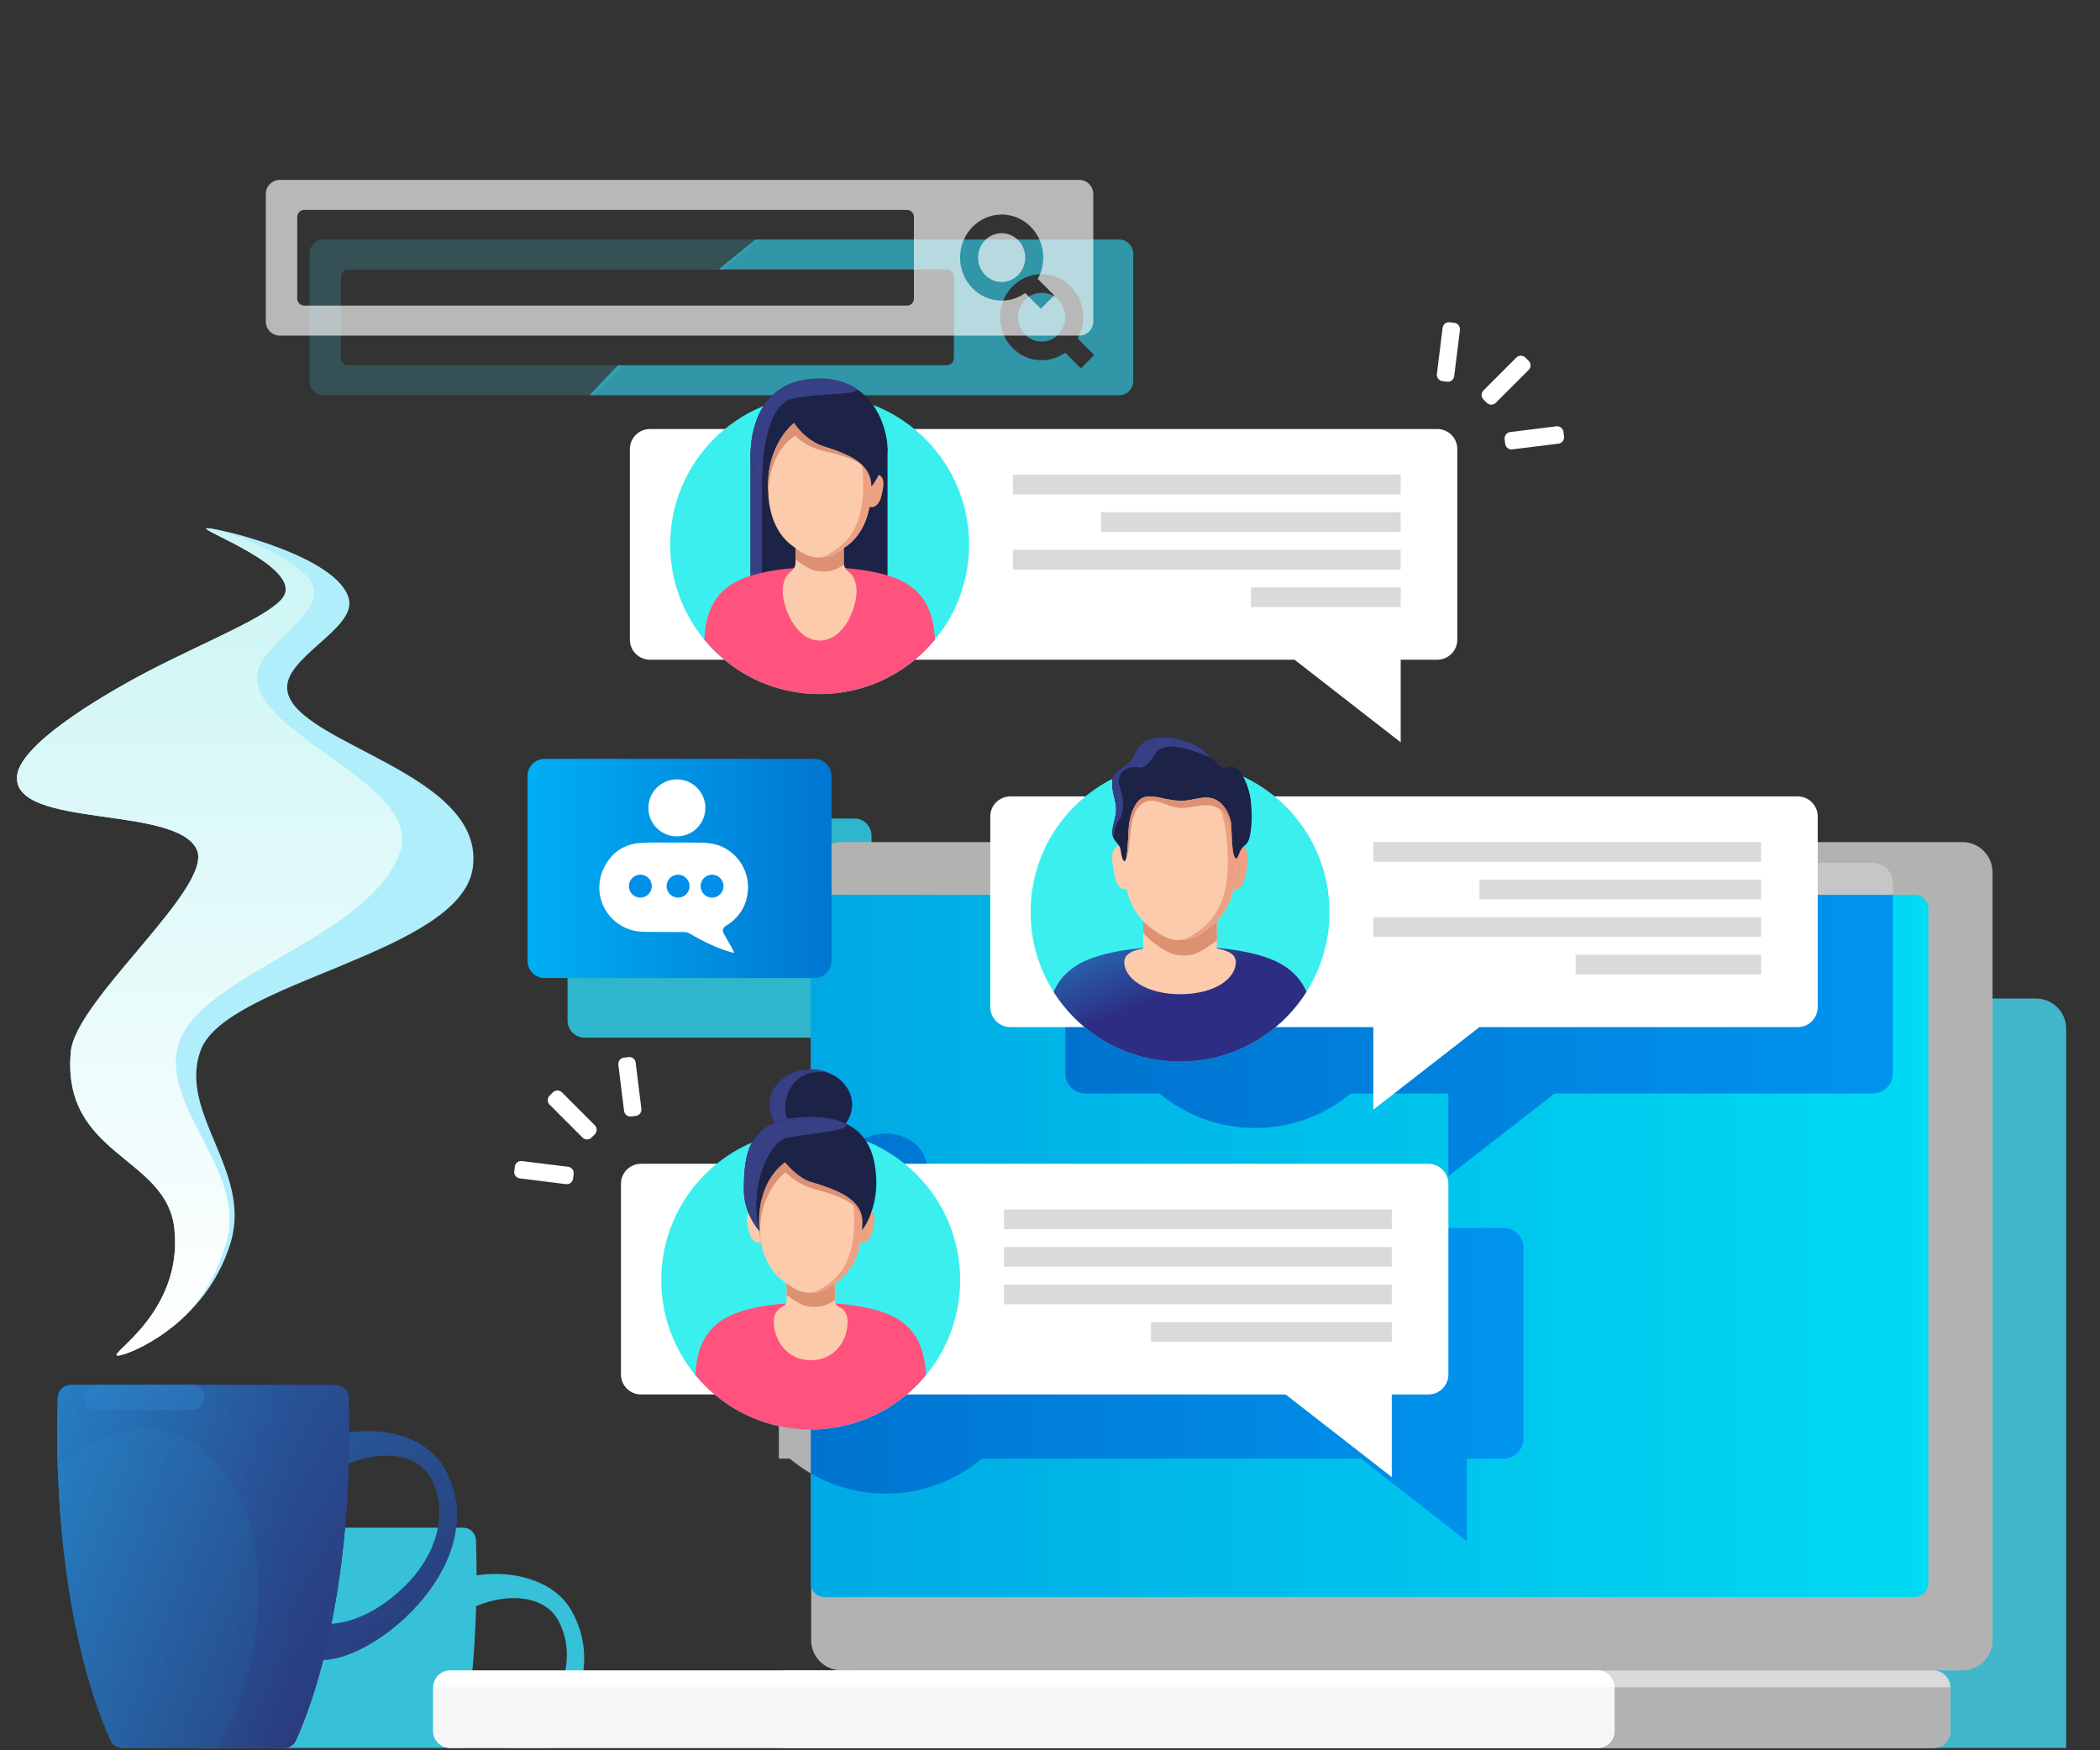 <?xml version="1.0" encoding="utf-8"?>
<!-- Generator: Adobe Illustrator 15.0.0, SVG Export Plug-In . SVG Version: 6.00 Build 0)  -->
<!DOCTYPE svg PUBLIC "-//W3C//DTD SVG 1.1//EN" "http://www.w3.org/Graphics/SVG/1.1/DTD/svg11.dtd">
<svg version="1.1" id="Layer_1" xmlns="http://www.w3.org/2000/svg" xmlns:xlink="http://www.w3.org/1999/xlink" x="0px" y="0px"
	 width="600px" height="500px" viewBox="0 0 600 500" enable-background="new 0 0 600 500" xml:space="preserve">
<rect x="0" y="0" width="600" height="500" fill="#333333" stroke="none"/>
<g>
	<path opacity="0.85" fill="#2ECBE6" d="M244.132,233.823h-77.107c-2.691,0-4.871,2.182-4.871,4.871v52.864
		c0,2.69,2.18,4.871,4.871,4.871h77.107c2.69,0,4.871-2.181,4.871-4.871v-52.864C249.003,236.004,246.822,233.823,244.132,233.823z
		 M220.541,267.274l-19.747,11.401c-1.654,0.954-3.722-0.239-3.722-2.149v-22.803c0-1.909,2.067-3.103,3.722-2.148l19.747,11.401
		C222.195,263.932,222.195,266.32,220.541,267.274z"/>
	<path fill="#36C1D9" d="M132.067,499.322c2.193-12.416,3.579-26.083,3.975-40.504c9.298-3.889,19.77-3.093,23.625,4.382
		c5.34,10.355,0.794,22.559-7.756,30.816c-2.092,2.023-4.283,3.8-6.533,5.306h10.262c9.565-10.624,15.463-25.232,7.673-39.155
		c-4.596-8.214-15.701-11.79-27.152-10.161c-0.003-3.381-0.059-6.729-0.169-10.033c-0.065-1.98-1.676-3.555-3.656-3.555H56.564
		c-1.979,0-3.591,1.574-3.657,3.555c-0.113,3.389-0.171,6.818-0.171,10.288c0,17.575,1.47,34.214,4.094,49.062H132.067z"/>
	<path opacity="0.85" fill="#45CEE6" d="M590.334,499.322V293.87c0-4.761-3.855-8.621-8.624-8.621H252.19
		c-4.76,0-8.618,3.86-8.618,8.621v205.452H590.334z"/>
	<path fill="#B2B2B2" d="M560.672,477.172H240.386c-4.762,0-8.623-3.861-8.623-8.623V249.177c0-4.762,3.86-8.623,8.623-8.623
		h320.286c4.762,0,8.622,3.86,8.622,8.623v219.372C569.294,473.311,565.434,477.172,560.672,477.172z"/>
	<path fill="#DADADA" d="M552.385,499.32H224.517c-2.668,0-4.831-2.162-4.831-4.83v-12.487c0-2.667,2.163-4.831,4.831-4.831h327.868
		c2.668,0,4.831,2.164,4.831,4.831v12.487C557.216,497.158,555.053,499.32,552.385,499.32z"/>
	<linearGradient id="SVGID_1_" gradientUnits="userSpaceOnUse" x1="231.632" y1="355.92" x2="550.953" y2="355.92">
		<stop  offset="0" style="stop-color:#00A9E4"/>
		<stop  offset="1" style="stop-color:#00DAF3"/>
	</linearGradient>
	<path fill="url(#SVGID_1_)" d="M547.014,456.219H235.571c-2.176,0-3.939-1.765-3.939-3.939V259.561
		c0-2.175,1.764-3.938,3.939-3.938h311.442c2.176,0,3.939,1.764,3.939,3.938v192.719
		C550.953,454.454,549.189,456.219,547.014,456.219z"/>
	<path fill="#FFFFFF" d="M180.334,318.941l1.34-0.167c0.996-0.123,1.704-1.03,1.58-2.026l-1.635-13.202
		c-0.124-0.997-1.031-1.704-2.027-1.581l-1.34,0.167c-0.996,0.123-1.703,1.031-1.579,2.026l1.635,13.204
		C178.43,318.356,179.338,319.063,180.334,318.941z"/>
	<path fill="#FFFFFF" d="M169.009,324.962l0.935-0.936c0.716-0.715,0.716-1.874,0-2.591l-9.388-9.386
		c-0.715-0.716-1.874-0.716-2.589,0l-0.934,0.933c-0.715,0.716-0.715,1.873,0,2.588l9.388,9.392
		C167.136,325.674,168.295,325.674,169.009,324.962z"/>
	<linearGradient id="SVGID_2_" gradientUnits="userSpaceOnUse" x1="304.393" y1="295.799" x2="540.811" y2="295.799">
		<stop  offset="0" style="stop-color:#0073D0"/>
		<stop  offset="1" style="stop-color:#0094EE"/>
	</linearGradient>
	<path fill="url(#SVGID_2_)" d="M304.393,255.622v51.026c0,3.166,2.567,5.733,5.734,5.733h21.195
		c7.401,6.154,16.91,9.857,27.288,9.857s19.888-3.703,27.288-9.857h27.933v23.595l30.332-23.595h90.913
		c3.167,0,5.734-2.567,5.734-5.733v-51.026H304.393z"/>
	<path fill="#C6C6C6" d="M540.811,255.622v-3.408c0-3.167-2.567-5.733-5.734-5.733H385.643c-2.736-2.241-5.759-4.143-9-5.655
		c-0.052-0.093-0.107-0.181-0.161-0.271h-36.72c-0.176,0.28-0.318,0.569-0.404,0.868c-2.78,1.407-5.389,3.102-7.778,5.059h-21.452
		c-3.167,0-5.734,2.566-5.734,5.733v3.408H540.811z"/>
	<linearGradient id="SVGID_3_" gradientUnits="userSpaceOnUse" x1="231.632" y1="382.037" x2="435.287" y2="382.037">
		<stop  offset="0" style="stop-color:#0073D0"/>
		<stop  offset="1" style="stop-color:#0094EE"/>
	</linearGradient>
	<path fill="url(#SVGID_3_)" d="M429.554,350.771H279.93c-3.303-2.674-7.013-4.859-11.023-6.46c-1.338-2.08-3.229-3.82-5.846-5.04
		c1.174-1.561,1.863-3.411,1.863-5.4c0-5.557-5.299-10.062-11.836-10.062c-6.536,0-11.836,4.505-11.836,10.062
		c0,1.876,0.616,3.627,1.669,5.13c-3.212,1.281-5.281,3.262-6.603,5.693c-1.618,0.691-3.179,1.487-4.686,2.364v73.838
		c6.304,3.676,13.633,5.783,21.456,5.783c10.459,0,20.035-3.767,27.459-10.009h108.228l30.332,23.595v-23.595h10.447
		c3.166,0,5.733-2.567,5.733-5.732v-54.434C435.287,353.339,432.72,350.771,429.554,350.771z"/>
	<path fill="#B2B2B2" d="M231.632,347.059c-1.892,1.104-3.694,2.342-5.387,3.713h-3.718v65.899h3.101
		c1.871,1.573,3.879,2.989,6.004,4.226V347.059z"/>
	<g>
		<path fill="#FFFFFF" d="M513.621,227.507h-224.95c-3.167,0-5.734,2.567-5.734,5.733v54.434c0,3.167,2.567,5.734,5.734,5.734
			h103.705v23.595l30.332-23.595h90.913c3.165,0,5.732-2.567,5.732-5.734V233.24C519.354,230.074,516.786,227.507,513.621,227.507z"
			/>
		<g>
			<circle fill="#3BEFEF" cx="337.156" cy="260.562" r="42.704"/>
			<linearGradient id="SVGID_4_" gradientUnits="userSpaceOnUse" x1="325.57" y1="254.939" x2="336.913" y2="282.747">
				<stop  offset="0" style="stop-color:#2581C4"/>
				<stop  offset="1" style="stop-color:#2D2E83"/>
			</linearGradient>
			<path fill="url(#SVGID_4_)" d="M373.28,283.338c-7.562,11.976-20.917,19.93-36.127,19.93c-15.211,0-28.562-7.954-36.126-19.93
				c1.348-3.13,3.581-5.828,7.18-7.91c3.293-1.905,7.896-3.182,12.994-3.977c5.095-0.795,10.686-1.119,15.952-1.119
				c10.534,0,22.357,1.285,28.946,5.096C369.698,277.51,371.932,280.208,373.28,283.338z"/>
			<path fill="#FBCBAB" d="M347.676,270.958v-10.175h-21.04v10.175c-3.196,0.544-5.418,1.634-5.418,3.928
				c0,4.475,6.06,9.126,15.938,9.126c10.233,0,15.938-4.651,15.938-9.126C353.094,272.592,350.87,271.502,347.676,270.958z"/>
			<path fill="#FBCBAB" d="M324.314,248.335c0-3.162-1.385-7.008-3.096-7.008c-1.709,0-3.462,0.608-3.462,3.77
				c0,1.522,0.542,4.932,1.066,6.426c0.563,1.609,1.51,2.536,2.396,2.536C322.93,254.06,324.314,251.497,324.314,248.335z"/>
			<path fill="#ECA182" d="M349.995,248.335c0-3.162,1.387-7.008,3.096-7.008c1.71,0,3.462,0.608,3.462,3.77
				c0,1.522-0.541,4.932-1.064,6.426c-0.564,1.609-1.511,2.536-2.397,2.536C351.382,254.06,349.995,251.497,349.995,248.335z"/>
			<path fill="#DB9172" d="M347.678,263.163v5.398c-0.438,0.384-0.896,0.745-1.377,1.082c-1.835,1.292-3.125,2.121-4.328,2.625
				c-1.206,0.508-2.319,0.694-3.792,0.694c-2.947,0-4.457-0.741-8.118-3.319c-1.291-0.912-2.435-1.986-3.427-3.227v-3.251
				c0.729,0.762,1.531,1.447,2.4,2.061c3.664,2.582,5.173,3.322,8.12,3.322c1.474,0,2.587-0.185,3.794-0.694
				c1.2-0.506,2.492-1.337,4.327-2.628C346.146,264.613,346.948,263.928,347.678,263.163z"/>
			<path fill="#FBCBAB" d="M337.155,221.889L337.155,221.889L337.155,221.889c-12.665,0-16.118,10.915-16.118,24.378
				c0,8.929,2.791,15.292,7.999,18.961c3.662,2.582,5.173,3.32,8.119,3.32l0,0l0,0c2.947,0,4.456-0.738,8.12-3.32
				c5.207-3.67,8-10.032,8-18.961C353.275,232.803,349.818,221.889,337.155,221.889z"/>
			<path fill="#ECA182" d="M337.155,221.889c-0.219,0-0.429,0.01-0.642,0.018c11.206,0.367,14.294,11.13,14.294,24.361
				c0,8.929-2.579,15.292-7.387,18.961c-3.128,2.387-4.559,3.196-6.907,3.306c0.209,0.009,0.42,0.015,0.642,0.015
				c2.947,0,4.456-0.738,8.12-3.32c5.207-3.67,8-10.032,8-18.961C353.275,232.803,349.818,221.889,337.155,221.889z"/>
			<path fill="#1D2247" d="M357.307,228.207c-0.313-2.53-2.263-8.75-5.18-9.145c-1.326-0.18-2.157,0.566-3.167,0.099
				c-0.821-0.382-4.371-4.744-7.419-6.268c-3.693-1.847-9.098-2.985-12.762-1.795c-4.503,1.461-4.321,5.155-6.041,6.579
				c-1.726,1.427-4.676,3.067-4.923,5.194c-0.373,3.215,1.201,5.761,1.085,8.8c-0.095,2.447-1.538,4.797-0.941,7.277
				c0.316,1.317,1.937,2.277,2.181,3.626c0.139,0.776,0.331,2.658,0.898,3.289c1.22,1.358,1.226-7.34,1.509-9.934
				c0.236-2.182,0.922-4.624,2.176-6.484c1.615-2.391,4.204-2.109,6.74-1.557c2.575,0.561,4.984,1.08,7.661,0.766
				c2.673-0.313,5.512-1.512,8.119-0.26c2.449,1.177,3.874,3.838,4.454,6.379c0.291,1.269,0.044,9.875,1.396,10.445
				c0.712,0.3,0.961-2.538,2.311-3.498c1.156-0.824,1.497-1.814,1.756-3.182C357.796,235.18,357.723,231.582,357.307,228.207z"/>
			<path fill="#DB9172" d="M353.092,245.218c-1.35-0.57-1.104-9.177-1.393-10.443c-0.581-2.541-2.007-5.204-4.455-6.379
				c-2.608-1.254-5.446-0.055-8.121,0.257c-2.676,0.316-5.085-0.206-7.661-0.764c-2.537-0.554-5.125-0.835-6.739,1.555
				c-1.254,1.86-1.939,4.302-2.176,6.486c-0.263,2.406-0.289,10.074-1.267,10.074c1.04,0.115,1.463-6.188,1.729-8.318
				c0.238-1.919,0.694-5.124,1.963-6.751c2.423-3.114,5.017-2.281,7.451-1.411c2.695,0.962,4.024,1.474,6.7,1.198
				c2.675-0.273,5.513-1.33,8.121-0.226c2.448,1.037,4.023,3.103,4.365,5.928c0.133,1.147,0.133,8.385,1.482,8.888
				c0.076,0.028,0.127-0.004,0.159-0.079C353.199,245.246,353.148,245.242,353.092,245.218z M320.943,245.741
				c0.023,0.056,0.055,0.103,0.096,0.138c0.03,0.032,0.063,0.06,0.095,0.075c-0.031-0.024-0.064-0.055-0.095-0.091
				C321.008,245.828,320.976,245.784,320.943,245.741z"/>
			<path fill="#373F85" d="M330.708,214.439c4.748-3.759,16.585,3.167,15.074,1.724c-1.309-1.247-2.829-2.563-4.241-3.27
				c-3.693-1.847-9.098-2.985-12.762-1.795c-4.503,1.461-4.321,5.155-6.041,6.579c-1.726,1.427-4.676,3.067-4.923,5.194
				c-0.373,3.215,1.201,5.761,1.085,8.8c-0.095,2.447-1.538,4.797-0.941,7.277c0.316,1.317,0.07-2.348,1.734-4.657
				c1.63-2.259,1.475-6.291,0.115-10.025c-0.527-1.451,0.066-5.87,5.737-5.013C328.151,219.647,329.837,215.129,330.708,214.439z"/>
		</g>
		<g>
			<rect x="392.376" y="240.554" fill="#DADADA" width="110.8" height="5.629"/>
			<rect x="422.708" y="251.282" fill="#DADADA" width="80.468" height="5.63"/>
			<rect x="392.376" y="262.011" fill="#DADADA" width="110.8" height="5.629"/>
			<rect x="450.166" y="272.74" fill="#DADADA" width="53.01" height="5.628"/>
		</g>
	</g>
	<g>
		<path fill="#FFFFFF" d="M408.097,332.455H183.148c-3.167,0-5.734,2.566-5.734,5.734v54.434c0,3.166,2.567,5.733,5.734,5.733
			h184.171l30.332,23.595v-23.595h10.445c3.168,0,5.734-2.567,5.734-5.733v-54.434C413.831,335.021,411.265,332.455,408.097,332.455
			z"/>
		<g>
			<rect x="286.853" y="345.503" fill="#DADADA" width="110.798" height="5.63"/>
			<rect x="286.853" y="356.23" fill="#DADADA" width="110.798" height="5.631"/>
			<rect x="286.853" y="366.962" fill="#DADADA" width="110.798" height="5.626"/>
			<rect x="328.867" y="377.688" fill="#DADADA" width="68.784" height="5.629"/>
		</g>
		<g>
			<circle fill="#3BEFEF" cx="231.632" cy="365.659" r="42.704"/>
			<path fill="#FF527C" d="M264.583,392.823c-7.832,9.489-19.685,15.542-32.952,15.542c-13.266,0-25.119-6.047-32.949-15.537
				c0.346-6.512,2.09-12.164,7.807-15.826c2.858-1.832,6.858-3.057,11.288-3.822c4.426-0.77,9.282-1.076,13.854-1.076
				c9.151,0,19.421,1.234,25.146,4.898C262.491,380.664,264.239,386.313,264.583,392.823z"/>
			<path fill="#ECA182" d="M243.572,350.655c0-2.383,1.333-5.287,2.978-5.287c1.644,0,3.33,0.46,3.33,2.846
				c0,1.147-0.521,3.719-1.025,4.847c-0.543,1.215-1.453,1.913-2.305,1.913C244.905,354.974,243.572,353.041,243.572,350.655z"/>
			<path fill="#FBCBAB" d="M231.632,326.574v0.002V326.574c-11.6,0-14.765,9.998-14.765,22.333c0,8.179,2.557,14.005,7.327,17.368
				c3.356,2.364,4.739,3.041,7.438,3.041l0,0l0,0c2.7,0,4.082-0.677,7.438-3.041c4.77-3.363,7.327-9.189,7.327-17.368
				C246.397,336.572,243.232,326.574,231.632,326.574z"/>
			<path fill="#FBCBAB" d="M219.692,350.655c0-2.383-1.333-5.287-2.978-5.287s-3.33,0.46-3.33,2.846c0,1.147,0.52,3.719,1.025,4.847
				c0.542,1.215,1.452,1.913,2.305,1.913C218.359,354.974,219.692,353.041,219.692,350.655z"/>
			<path fill="#FBCBAB" d="M238.521,371.46v-5.738h-13.779v5.738c0,0.762-0.427,1.465-1.112,1.797
				c-1.547,0.75-2.554,2.044-2.554,4.334c0,5.393,4.014,11.001,10.555,11.001c6.777,0,10.556-5.608,10.556-11.001
				c0-2.29-1.008-3.584-2.555-4.334C238.948,372.925,238.521,372.222,238.521,371.46z"/>
			<path fill="#DB9172" d="M238.52,366.66v4.748c-2.279,1.484-3.608,1.943-5.832,1.943c-2.697,0-4.081-0.68-7.438-3.043
				c-0.174-0.121-0.343-0.244-0.507-0.372v-3.276c2.97,2.051,4.346,2.658,6.889,2.658
				C234.178,369.318,235.553,368.711,238.52,366.66z"/>
			<ellipse fill="#1D2247" cx="231.632" cy="315.554" rx="11.836" ry="10.061"/>
			<path fill="#29235C" d="M246.306,351.394c0.032-0.44,0.054-0.891,0.07-1.349C246.376,350.476,246.354,350.922,246.306,351.394z"
				/>
			<path fill="#373F85" d="M224.343,316.518c0,4.01,2.763,7.472,6.758,9.085c-6.289-0.233-11.303-4.641-11.303-10.051
				c0-5.555,5.298-10.059,11.833-10.059c1.817,0,3.539,0.349,5.079,0.974C228.254,304.991,224.343,310.958,224.343,316.518z"/>
			<path fill="#ECA182" d="M231.632,326.574c-0.207,0-0.403,0.009-0.604,0.018c10.23,0.346,13.048,10.199,13.048,22.315
				c0,8.179-2.355,14.005-6.751,17.368c-2.853,2.181-4.16,2.925-6.297,3.027c0.195,0.008,0.395,0.014,0.604,0.014
				c2.7,0,4.082-0.677,7.438-3.041c4.77-3.363,7.327-9.189,7.327-17.368C246.397,336.572,243.232,326.574,231.632,326.574z"/>
			<path fill="#DB9172" d="M246.395,348.905c0,0.234-0.003,0.464-0.006,0.691c0,0.13-0.005,0.257-0.013,0.385
				c-0.031-5.536-4.045-7.635-13.904-10.389c-5.16-1.441-8.053-4.739-8.053-4.739s-8.933,6.756-6.938,20.436
				c-0.004-0.004-0.008-0.008-0.008-0.009c-0.238-1.13-0.403-2.33-0.499-3.593c0,0.003,0,0.003,0.004,0.007
				c-0.035-0.423-0.062-0.85-0.081-1.282c-0.019-0.493-0.03-0.997-0.03-1.507c0-0.193,0-0.385,0.003-0.578
				c0.227-11.897,7.435-16.278,7.435-16.278s3.577,4.45,7.327,5.569C238.258,339.587,246.395,342.277,246.395,348.905z"/>
			<path fill="#1D2247" d="M216.867,348.905c0-12.333,7.439-16.856,7.439-16.856s3.576,4.45,7.326,5.567
				c6.625,1.971,14.765,4.663,14.765,11.289c0,0.859-0.034,1.685-0.091,2.49c2.666-3.355,4.078-9.114,4.078-13.134
				c0-9.734-3.395-19.19-18.752-19.19c-17.811,0-19.092,10.063-19.092,20.919c0,4.385,1.777,8.435,4.436,11.704
				C216.905,350.796,216.867,349.869,216.867,348.905z"/>
			<path fill="#373F85" d="M224.21,325.231c4.062-1.364,24.041-2.229,15.505-5.024c-2.232-0.73-4.901-1.136-8.084-1.136
				c-17.811,0-19.092,10.063-19.092,20.919c0,4.385,1.777,8.435,4.436,11.704C213.789,338.92,219.823,326.706,224.21,325.231z"/>
		</g>
	</g>
	<path fill="#B2B2B2" d="M219.686,482.003v12.487c0,2.668,2.163,4.83,4.831,4.83h327.868c2.668,0,4.831-2.162,4.831-4.83v-12.487
		H219.686z"/>
	<path fill="#FFFFFF" d="M456.468,499.32H128.6c-2.667,0-4.83-2.162-4.83-4.83v-12.487c0-2.667,2.163-4.831,4.83-4.831h327.868
		c2.668,0,4.831,2.164,4.831,4.831v12.487C461.299,497.158,459.136,499.32,456.468,499.32z"/>
	<path fill="#F6F6F6" d="M123.77,494.49c0,2.668,2.163,4.83,4.831,4.83h327.867c2.668,0,4.831-2.162,4.831-4.83v-12.487H123.77
		V494.49z"/>
	<path fill="#FFFFFF" d="M163.737,336.691l0.167-1.346c0.124-0.994-0.583-1.902-1.579-2.028l-13.201-1.638
		c-0.997-0.123-1.905,0.583-2.029,1.578l-0.167,1.347c-0.124,0.997,0.584,1.905,1.58,2.026l13.201,1.64
		C162.705,338.395,163.613,337.688,163.737,336.691z"/>
	<path fill="#AFEEFA" d="M57.341,300.036c-6.594,17.88,14.682,34.387,8.597,54.804c-7.047,23.648-29.743,32.538-32.316,32.408
		c-3.288-0.165,18.757-12.104,16.204-36.231c-2.205-20.834-32.275-20.698-29.593-50.55c1.343-14.962,41.043-47.097,35.965-57.827
		c-6.002-12.679-52.148-5.906-51.346-20.751c0.473-8.767,22.395-22.211,37.177-29.96c16.005-8.39,34.995-15.819,38.826-21.263
		c6.167-8.762-26.11-19.993-21.473-19.76c4.469,0.225,37.536,8.325,40.319,20.278c2.019,8.668-19.281,16.881-17.569,26.297
		c2.772,15.238,56.612,23.383,52.963,50.359C131.771,272.421,64.595,280.372,57.341,300.036z"/>
	<linearGradient id="SVGID_5_" gradientUnits="userSpaceOnUse" x1="59.9" y1="150.901" x2="59.9" y2="387.254">
		<stop  offset="0" style="stop-color:#CBF5F5"/>
		<stop  offset="1" style="stop-color:#FFFFFF"/>
	</linearGradient>
	<path fill="url(#SVGID_5_)" d="M114.33,243.327c-8.462,24.356-55.731,34.438-62.985,54.097
		c-6.593,17.885,19.432,37.011,13.35,57.423c-2.956,9.905-7.503,17.217-13.222,22.359c-0.249,0.228-0.504,0.447-0.76,0.66
		c-7.815,6.673-15.638,9.458-17.087,9.387c-3.289-0.172,18.757-12.106,16.199-36.236c-2.202-20.838-32.27-20.696-29.591-50.552
		c1.343-14.962,41.045-47.097,35.965-57.826c-6.004-12.675-52.15-5.904-51.348-20.753c0.476-8.762,22.395-22.211,37.18-29.956
		c16.007-8.391,34.992-15.822,38.821-21.265c6.018-8.547-24.541-19.446-21.748-19.758c0.071-0.008,0.163-0.008,0.277,0
		c0.142,0.007,0.305,0.021,0.497,0.042c5.485,0.725,27.481,8.832,29.777,17.002c2.018,7.198-13.428,15.823-15.738,22.914
		C68.077,208.819,121.3,223.256,114.33,243.327z"/>
	<g>
		<linearGradient id="SVGID_6_" gradientUnits="userSpaceOnUse" x1="155.117" y1="411.285" x2="59.911" y2="460.309">
			<stop  offset="0" style="stop-color:#2581C4"/>
			<stop  offset="1" style="stop-color:#2D2E83"/>
		</linearGradient>
		<path fill="url(#SVGID_6_)" d="M126.927,419.414c-7.049-12.599-29.411-14.295-44.848-3.021
			c-21.324,15.571-22.505,57.764,10.265,57.764C107.888,474.157,141.563,445.569,126.927,419.414z M94.478,463.923
			c-15.638,0.957-18.066-25.848-4.708-39.285c10.006-10.066,28.154-12.581,33.512-2.192c5.34,10.356,0.794,22.56-7.757,30.819
			C109.078,459.492,101.716,463.479,94.478,463.923z"/>
		<linearGradient id="SVGID_7_" gradientUnits="userSpaceOnUse" x1="16.352" y1="447.493" x2="123.891" y2="447.493">
			<stop  offset="0" style="stop-color:#2581C4"/>
			<stop  offset="1" style="stop-color:#2D2E83"/>
		</linearGradient>
		<path fill="url(#SVGID_7_)" d="M81.205,499.322c1.445,0,2.754-0.847,3.343-2.168c9.299-20.807,15.23-52.341,15.23-87.646
			c0-3.469-0.058-6.899-0.171-10.29c-0.065-1.979-1.676-3.554-3.657-3.554H20.18c-1.98,0-3.591,1.575-3.656,3.554
			c-0.114,3.391-0.172,6.821-0.172,10.29c0,35.306,5.931,66.84,15.229,87.646c0.59,1.321,1.898,2.168,3.344,2.168H81.205z"/>
		<linearGradient id="SVGID_8_" gradientUnits="userSpaceOnUse" x1="1.668" y1="447.493" x2="85.095" y2="447.493">
			<stop  offset="0" style="stop-color:#2581C4"/>
			<stop  offset="1" style="stop-color:#2D2E83"/>
		</linearGradient>
		<path fill="url(#SVGID_8_)" d="M99.607,399.22c-0.066-1.98-1.677-3.556-3.657-3.556H20.18c-1.98,0-3.591,1.575-3.657,3.554
			c-0.113,3.391-0.172,6.821-0.172,10.29c0,3.161,0.049,6.286,0.143,9.382c10.287-8.784,21.993-12.611,32.688-9.4
			c21.422,6.433,30.677,38.66,20.671,71.983c-1.927,6.417-4.43,12.405-7.366,17.85h18.717c1.445,0,2.754-0.847,3.344-2.168
			c9.299-20.807,15.23-52.341,15.23-87.646C99.778,406.039,99.72,402.608,99.607,399.22z"/>
		<path fill="#3780D4" d="M54.866,395.664H27.693c-1.963,0-3.555,1.592-3.555,3.556l0,0c0,1.963,1.591,3.553,3.555,3.553h27.172
			c1.963,0,3.555-1.59,3.555-3.553l0,0C58.42,397.256,56.829,395.664,54.866,395.664z"/>
		<defs>
			<filter id="Adobe_OpacityMaskFilter" filterUnits="userSpaceOnUse" x="16.352" y="395.664" width="114.178" height="103.658">
				<feFlood  style="flood-color:white;flood-opacity:1" result="back"/>
				<feBlend  in="SourceGraphic" in2="back" mode="normal"/>
			</filter>
		</defs>
		<mask maskUnits="userSpaceOnUse" x="16.352" y="395.664" width="114.178" height="103.658" id="SVGID_9_">
			<g filter="url(#Adobe_OpacityMaskFilter)">
				<defs>
					
						<filter id="Adobe_OpacityMaskFilter_1_" filterUnits="userSpaceOnUse" x="16.352" y="395.664" width="114.178" height="103.658">
						<feFlood  style="flood-color:white;flood-opacity:1" result="back"/>
						<feBlend  in="SourceGraphic" in2="back" mode="normal"/>
					</filter>
				</defs>
				<mask maskUnits="userSpaceOnUse" x="16.352" y="395.664" width="114.178" height="103.658" id="SVGID_9_">
					<g filter="url(#Adobe_OpacityMaskFilter_1_)">
					</g>
				</mask>
				<linearGradient id="SVGID_10_" gradientUnits="userSpaceOnUse" x1="7.469" y1="414.026" x2="141.701" y2="491.525">
					<stop  offset="0" style="stop-color:#BFBFBF"/>
					<stop  offset="1" style="stop-color:#000000"/>
				</linearGradient>
				<path mask="url(#SVGID_9_)" fill="url(#SVGID_10_)" d="M126.927,419.414c-4.596-8.214-15.7-11.789-27.151-10.163
					c-0.003-3.38-0.06-6.727-0.169-10.033c-0.065-1.979-1.676-3.554-3.657-3.554H20.18c-1.98,0-3.591,1.575-3.657,3.554
					c-0.113,3.391-0.172,6.821-0.172,10.29c0,35.306,5.931,66.84,15.229,87.646c0.59,1.321,1.899,2.168,3.344,2.168h46.28
					c1.445,0,2.754-0.847,3.344-2.168c2.97-6.646,5.594-14.39,7.793-22.997c0.001,0,0.002,0,0.002,0
					C107.888,474.157,141.563,445.569,126.927,419.414z M115.526,453.265c-6.389,6.17-13.676,10.134-20.85,10.638
					c2.776-13.79,4.528-29.32,4.981-45.838c9.299-3.888,19.771-3.092,23.625,4.381C128.623,432.802,124.077,445.005,115.526,453.265
					z"/>
			</g>
		</mask>
		<linearGradient id="SVGID_11_" gradientUnits="userSpaceOnUse" x1="7.469" y1="414.026" x2="141.701" y2="491.525">
			<stop  offset="0" style="stop-color:#2581C4"/>
			<stop  offset="1" style="stop-color:#29235C"/>
		</linearGradient>
		<path opacity="0.75" fill="url(#SVGID_11_)" d="M126.927,419.414c-4.596-8.214-15.7-11.789-27.151-10.163
			c-0.003-3.38-0.06-6.727-0.169-10.033c-0.065-1.979-1.676-3.554-3.657-3.554H20.18c-1.98,0-3.591,1.575-3.657,3.554
			c-0.113,3.391-0.172,6.821-0.172,10.29c0,35.306,5.931,66.84,15.229,87.646c0.59,1.321,1.899,2.168,3.344,2.168h46.28
			c1.445,0,2.754-0.847,3.344-2.168c2.97-6.646,5.594-14.39,7.793-22.997c0.001,0,0.002,0,0.002,0
			C107.888,474.157,141.563,445.569,126.927,419.414z M115.526,453.265c-6.389,6.17-13.676,10.134-20.85,10.638
			c2.776-13.79,4.528-29.32,4.981-45.838c9.299-3.888,19.771-3.092,23.625,4.381C128.623,432.802,124.077,445.005,115.526,453.265z"
			/>
	</g>
	<linearGradient id="SVGID_12_" gradientUnits="userSpaceOnUse" x1="150.727" y1="248.089" x2="237.578" y2="248.089">
		<stop  offset="0" style="stop-color:#00AFF4"/>
		<stop  offset="1" style="stop-color:#0076D2"/>
	</linearGradient>
	<path fill="url(#SVGID_12_)" d="M232.706,216.786h-77.108c-2.69,0-4.871,2.18-4.871,4.871v52.864c0,2.689,2.181,4.871,4.871,4.871
		h77.108c2.69,0,4.872-2.182,4.872-4.871v-52.864C237.578,218.966,235.396,216.786,232.706,216.786z"/>
	<g>
		<ellipse opacity="0.65" fill="#2ECBE6" cx="297.61" cy="90.616" rx="6.737" ry="6.97"/>
		<path opacity="0.65" fill="#2ECBE6" d="M319.759,68.42H215.948c-3.609,2.771-7.133,5.633-10.586,8.575h65.152
			c1.123,0,2.024,0.902,2.024,2.025v23.29c0,1.116-0.902,2.025-2.024,2.025h-93.92c-2.756,2.856-5.463,5.719-8.128,8.575h151.293
			c2.224,0,4.021-1.805,4.021-4.021V72.441C323.78,70.217,321.982,68.42,319.759,68.42z M308.816,105.231l-4.483-4.484
			c-1.91,1.364-4.226,2.16-6.721,2.16c-6.563,0-11.886-5.5-11.886-12.292c0-6.785,5.322-12.292,11.886-12.292
			c6.559,0,11.879,5.507,11.879,12.292c0,2.217-0.574,4.299-1.569,6.089l4.71,4.71L308.816,105.231z"/>
	</g>
	<g>
		<path fill="#FFFFFF" d="M410.646,122.558h-224.95c-3.167,0-5.733,2.567-5.733,5.734v54.433c0,3.167,2.567,5.734,5.733,5.734
			h184.17l30.333,23.595v-23.595h10.447c3.166,0,5.733-2.567,5.733-5.734v-54.433C416.38,125.125,413.813,122.558,410.646,122.558z"
			/>
		<g>
			<rect x="289.4" y="135.605" fill="#DADADA" width="110.799" height="5.63"/>
			<rect x="314.588" y="146.333" fill="#DADADA" width="85.611" height="5.63"/>
			<rect x="289.4" y="157.062" fill="#DADADA" width="110.799" height="5.629"/>
			<rect x="357.394" y="167.79" fill="#DADADA" width="42.806" height="5.63"/>
		</g>
		<g>
			<circle fill="#3BEFEF" cx="234.18" cy="155.577" r="42.704"/>
			<polygon fill="#1D2247" points="253.579,169.439 214.442,169.439 214.442,129.905 253.579,128.177 			"/>
			<polygon fill="#373F85" points="217.714,129.761 214.442,129.905 214.442,169.439 217.714,169.439 			"/>
			<path fill="#FF527C" d="M267.132,182.741c-7.834,9.489-19.687,15.54-32.953,15.54c-13.263,0-25.115-6.046-32.949-15.536
				c0.346-6.513,2.089-12.168,7.807-15.83c2.858-1.832,6.858-3.058,11.288-3.822c4.426-0.768,9.282-1.075,13.854-1.075
				c9.152,0,19.42,1.233,25.146,4.897C265.042,170.577,266.785,176.229,267.132,182.741z"/>
			<path fill="#FBCBAB" d="M241.068,160.696v-5.061H227.29v5.061c0,1.085-0.573,2.065-1.465,2.681
				c-1.346,0.927-2.202,3.178-2.202,5.287c0,5.395,4.014,14.331,10.556,14.331c6.777,0,10.556-8.937,10.556-14.331
				c0-2.109-0.856-4.36-2.201-5.287C241.64,162.761,241.068,161.781,241.068,160.696z"/>
			<path fill="#DB9172" d="M241.068,156.576v4.749c-2.278,1.483-3.607,1.944-5.832,1.944c-2.697,0-4.081-0.68-7.438-3.043
				c-0.172-0.123-0.342-0.246-0.507-0.373v-3.277c2.97,2.052,4.345,2.659,6.889,2.659
				C236.726,159.235,238.102,158.628,241.068,156.576z"/>
			<path fill="#ECA182" d="M246.121,140.571c0-2.385,1.332-5.288,2.977-5.288s3.329,0.46,3.329,2.845
				c0,1.148-0.521,3.719-1.024,4.848c-0.544,1.214-1.453,1.913-2.305,1.913C247.453,144.889,246.121,142.956,246.121,140.571z"/>
			<path fill="#FBCBAB" d="M234.18,116.491L234.18,116.491L234.18,116.491c-11.6,0-14.765,9.999-14.765,22.332
				c0,8.179,2.557,14.007,7.327,17.369c3.356,2.364,4.738,3.041,7.438,3.041l0,0l0,0c2.7,0,4.083-0.677,7.438-3.041
				c4.772-3.362,7.328-9.19,7.328-17.369C248.945,126.489,245.781,116.491,234.18,116.491z"/>
			<path fill="#29235C" d="M248.877,137.714c-0.135-1.076-0.477-2.036-0.976-2.901C248.407,135.643,248.746,136.6,248.877,137.714z"
				/>
			<path fill="#ECA182" d="M234.18,116.491c-0.206,0-0.403,0.01-0.604,0.016c10.229,0.347,13.048,10.201,13.048,22.316
				c0,8.179-2.354,14.007-6.751,17.369c-2.852,2.181-4.16,2.924-6.297,3.026c0.195,0.009,0.395,0.015,0.604,0.015
				c2.7,0,4.083-0.677,7.438-3.041c4.772-3.362,7.328-9.19,7.328-17.369C248.945,126.489,245.781,116.491,234.18,116.491z"/>
			<path fill="#1D2247" d="M219.415,138.823c0-12.333,7.439-17.985,7.439-17.985s3.031,4.946,8.458,6.676
				c6.586,2.098,13.632,4.681,13.632,11.309c0,0.857,4.633-6.625,4.633-10.646c0-5.815-4.042-20.017-19.398-20.017
				c-17.812,0-19.738,15.944-19.738,21.746c0,4.386,2.424,8.435,5.082,11.705C219.454,140.712,219.415,139.786,219.415,138.823z"/>
			<path fill="#373F85" d="M226.716,113.852c-6.992,1.479-9.002,13.685-9.002,25.322c-1.855-2.762-3.273-5.917-3.273-9.267
				c0-5.805,1.928-21.75,19.74-21.75c0.253,0,0.503,0.004,0.749,0.012c0.223,0.007,0.442,0.015,0.657,0.031
				c0.192,0.011,0.381,0.023,0.565,0.042c0.234,0.015,0.469,0.039,0.696,0.069c0.153,0.016,0.3,0.034,0.45,0.057
				c0.127,0.016,0.246,0.035,0.369,0.055c0.18,0.027,0.361,0.057,0.542,0.091c0.203,0.035,0.403,0.077,0.603,0.12
				c0.004,0.003,0.008,0.003,0.012,0.003c0.203,0.042,0.404,0.092,0.6,0.143c0.184,0.045,0.365,0.091,0.542,0.146
				c0.027,0.007,0.058,0.016,0.084,0.023c0.143,0.043,0.284,0.084,0.427,0.13c0.05,0.016,0.1,0.031,0.15,0.046
				c0.172,0.057,0.341,0.115,0.506,0.177c0.143,0.05,0.285,0.103,0.419,0.157c0.092,0.035,0.184,0.069,0.272,0.108
				c0.127,0.05,0.254,0.104,0.377,0.158c1.129,0.48,1.855,0.868,2.24,1.188C246.929,112.961,235.264,112.042,226.716,113.852z"/>
			<path fill="#DB9172" d="M247.832,134.698c-2.133-3.35-7.035-4.606-12.086-5.767c-6.136-1.41-8.502-4.468-8.502-4.468
				s-7.699,3.862-7.718,17.147c-0.069-0.899-0.108-1.825-0.108-2.789c0-12.333,7.438-17.985,7.438-17.985s3.031,4.948,8.456,6.678
				C240.321,129.108,245.592,130.983,247.832,134.698z"/>
		</g>
		<path fill="#FFFFFF" d="M413.459,109.042l-1.339-0.166c-0.996-0.124-1.704-1.031-1.58-2.027l1.636-13.202
			c0.123-0.996,1.03-1.703,2.025-1.581l1.342,0.167c0.994,0.123,1.704,1.031,1.581,2.026l-1.639,13.203
			C415.362,108.459,414.457,109.166,413.459,109.042z"/>
		<path fill="#FFFFFF" d="M430.058,126.794l-0.168-1.345c-0.123-0.996,0.584-1.904,1.58-2.028l13.202-1.64
			c0.995-0.124,1.902,0.583,2.027,1.58l0.166,1.345c0.125,0.997-0.583,1.904-1.579,2.028l-13.2,1.639
			C431.089,128.497,430.18,127.79,430.058,126.794z"/>
		<path fill="#FFFFFF" d="M424.783,115.062l-0.934-0.935c-0.714-0.715-0.714-1.874,0-2.589l9.389-9.388
			c0.715-0.715,1.874-0.715,2.588,0l0.935,0.935c0.715,0.715,0.715,1.874,0,2.588l-9.388,9.389
			C426.658,115.776,425.499,115.776,424.783,115.062z"/>
	</g>
	<g opacity="0.3">
		<path opacity="0.65" fill="#45CEE6" d="M99.437,76.995h107c3.453-2.941,6.978-5.804,10.586-8.575H92.46
			c-2.224,0-4.022,1.797-4.022,4.021v36.448c0,2.216,1.798,4.021,4.022,4.021h77.082c2.664-2.856,5.371-5.719,8.127-8.575H99.437
			c-1.116,0-2.025-0.91-2.025-2.025V79.02C97.412,77.897,98.321,76.995,99.437,76.995z"/>
	</g>
	<g opacity="0.65">
		<ellipse fill="#FFFFFF" cx="286.19" cy="73.583" rx="6.737" ry="6.97"/>
		<path fill="#FFFFFF" d="M308.337,51.385H79.966c-2.222,0-4.022,1.801-4.022,4.023v36.447c0,2.221,1.8,4.022,4.022,4.022h228.371
			c2.223,0,4.024-1.801,4.024-4.022V55.408C312.361,53.186,310.56,51.385,308.337,51.385z M261.121,85.277
			c0,1.118-0.907,2.024-2.024,2.024H86.942c-1.118,0-2.024-0.906-2.024-2.024V61.985c0-1.118,0.906-2.024,2.024-2.024h172.154
			c1.118,0,2.024,0.906,2.024,2.024V85.277z M297.399,88.195l-4.481-4.482c-1.915,1.363-4.23,2.164-6.728,2.164
			c-6.563,0-11.883-5.504-11.883-12.293s5.32-12.293,11.883-12.293c6.562,0,11.882,5.504,11.882,12.293
			c0,2.219-0.575,4.295-1.57,6.092l4.708,4.708L297.399,88.195z"/>
	</g>
</g>
<g>
	<path fill="#FFFFFF" d="M183.256,240.789c-4.779,0.251-8.405,2.616-10.578,6.869c-3.621,7.086-0.177,15.396,7.385,17.925
		c1.358,0.451,2.868,0.6,4.312,0.623c4.505,0.079,6.589,0.014,11.095,0.052c0.564,0.004,1.192,0.18,1.677,0.466
		c3.692,2.195,7.515,4.088,11.664,5.257c0.228,0.064,0.7,0.229,0.948,0.227c-0.065-0.255-0.285-0.767-0.41-0.987
		c-0.831-1.489-1.715-2.949-2.524-4.451c-0.558-1.035-0.315-1.731,0.679-2.348c3.861-2.396,5.95-5.868,6.207-10.404
		c0.33-5.857-3.665-11.348-9.363-12.813c-1.251-0.324-2.576-0.451-3.872-0.481c-3.063-0.067-6.128-0.021-9.189-0.021
		c0,0.018,0-0.017,0,0C187.801,240.701,186.731,240.607,183.256,240.789"/>
	<path fill="#FFFFFF" d="M201.534,230.787c0,4.495-3.646,8.139-8.14,8.139c-4.495,0-8.14-3.644-8.14-8.139
		c0-4.496,3.645-8.139,8.14-8.139C197.889,222.647,201.534,226.291,201.534,230.787"/>
	<g>
		<circle fill="#008FE9" cx="182.955" cy="253.146" r="3.278"/>
		<circle fill="#008FE9" cx="193.735" cy="253.146" r="3.278"/>
		<circle fill="#008FE9" cx="203.452" cy="253.146" r="3.278"/>
	</g>
</g>
</svg>
